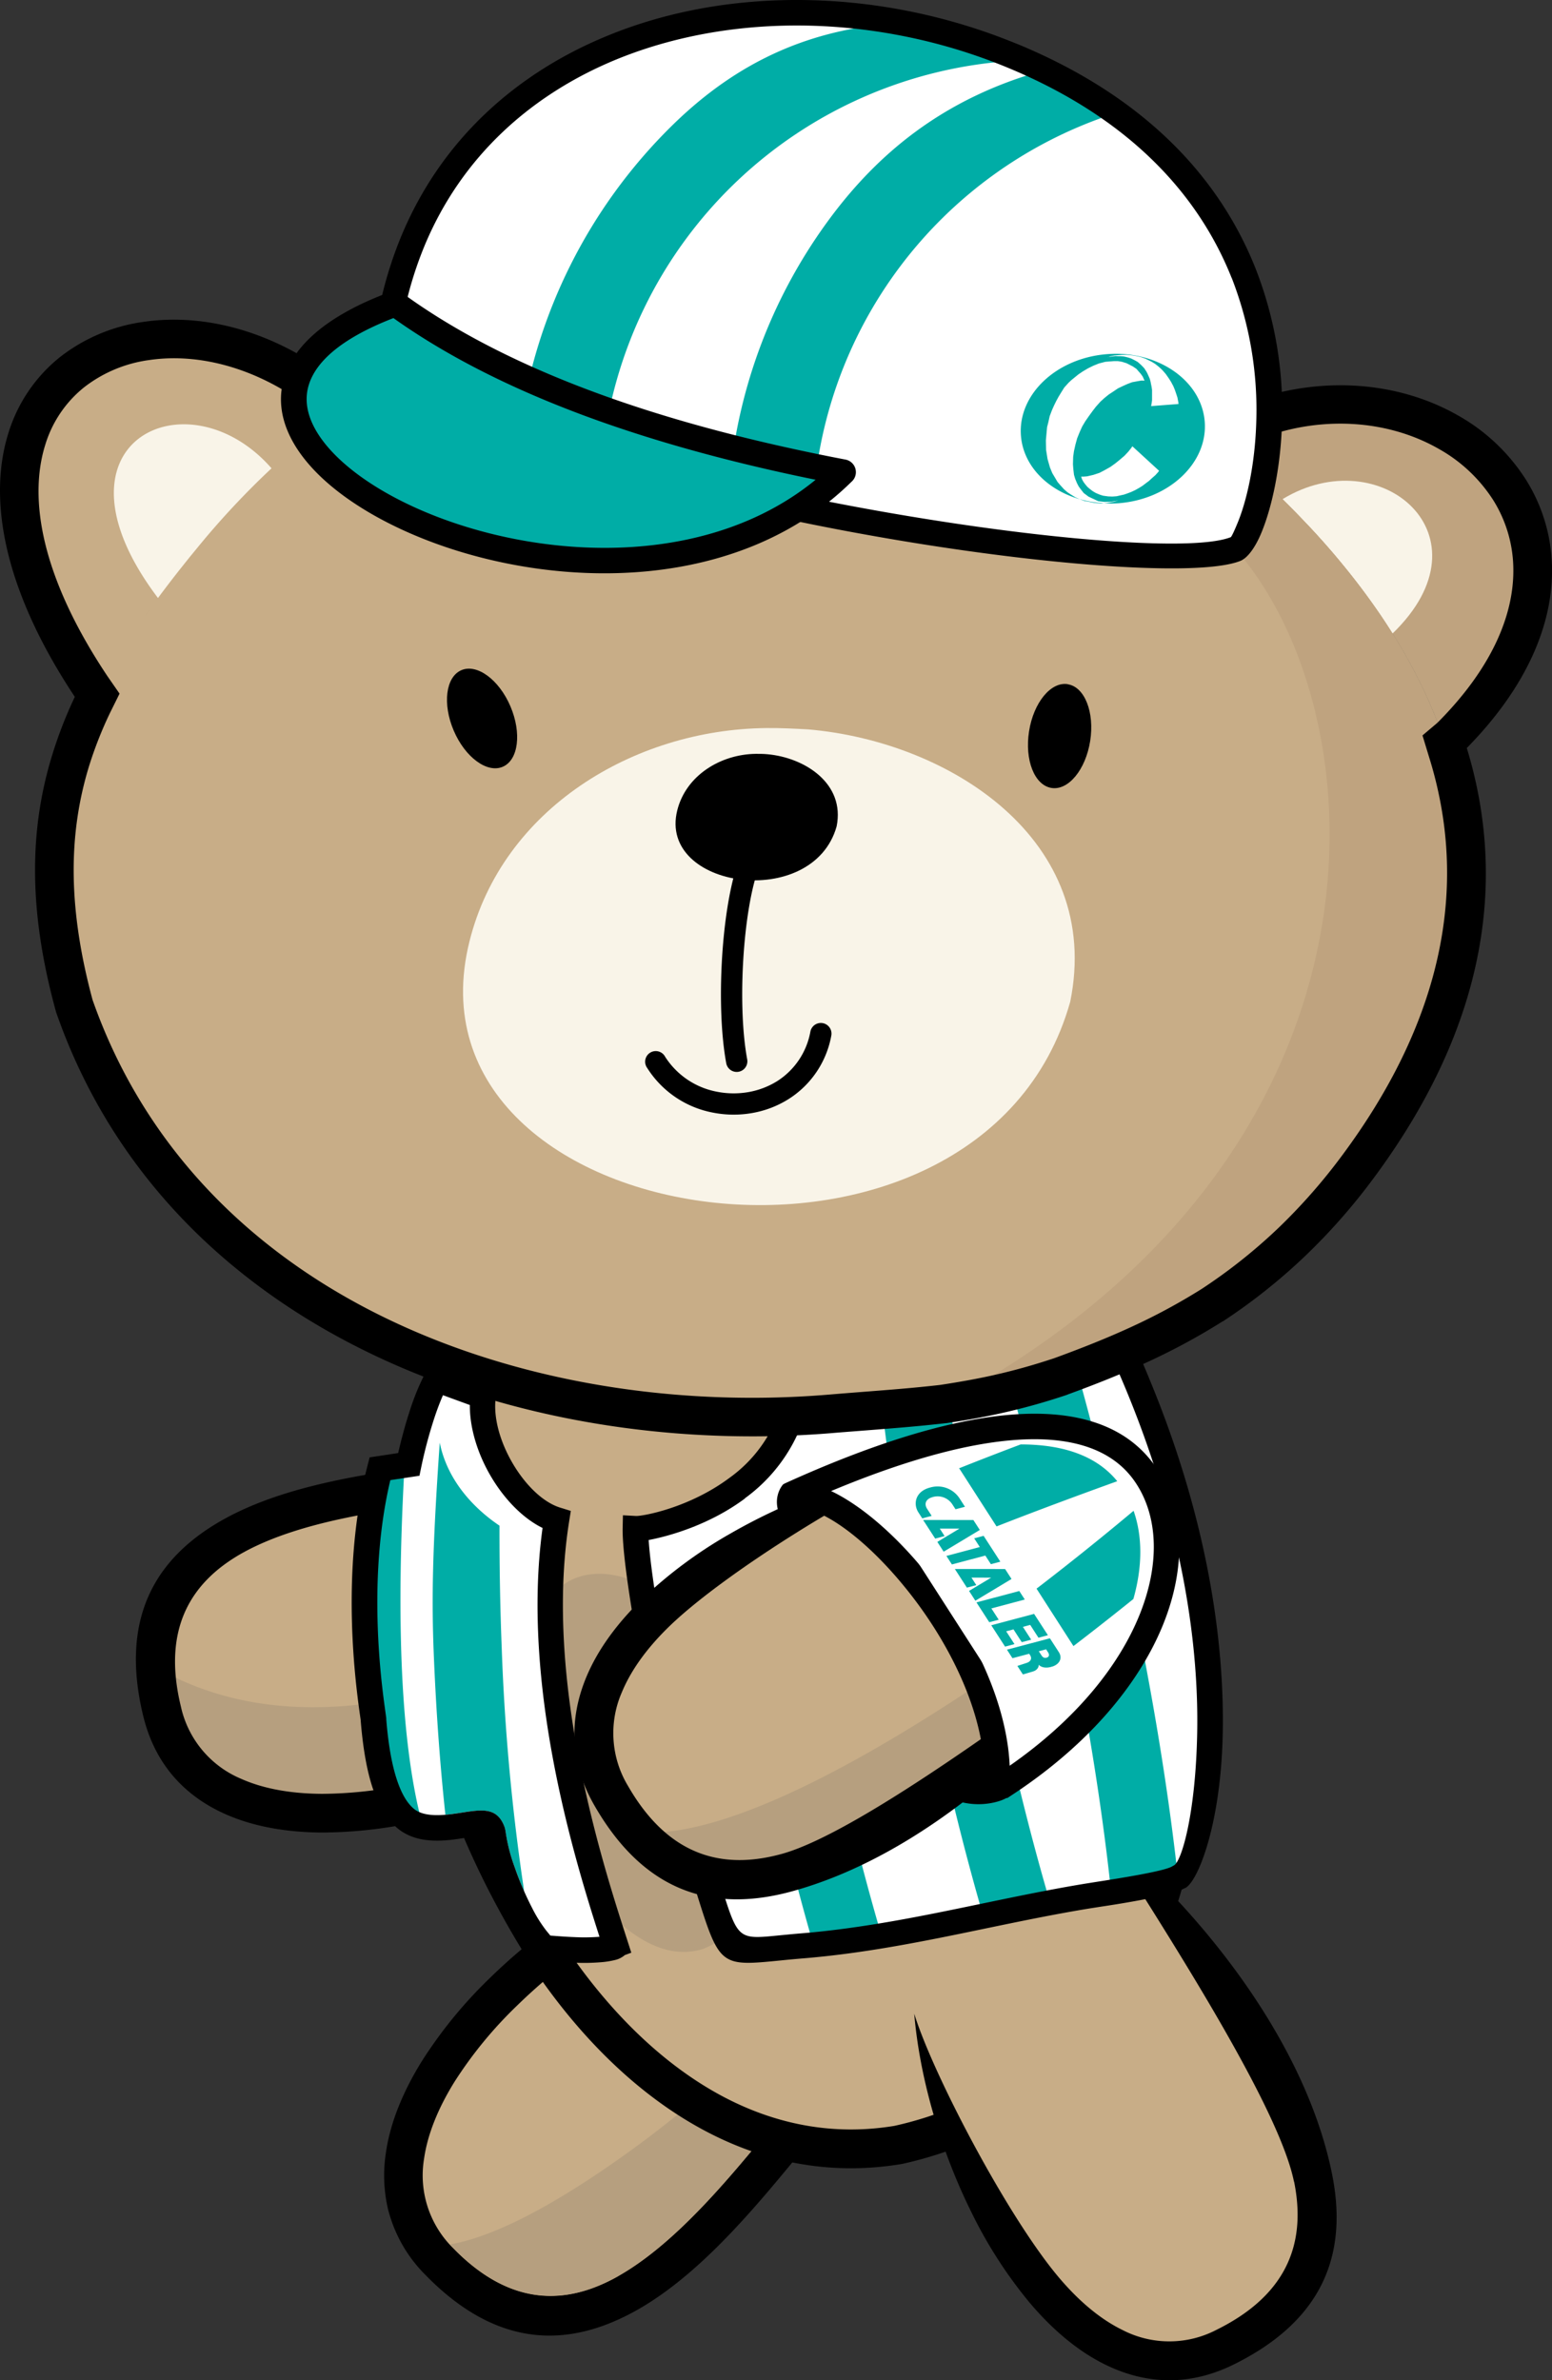 <svg xmlns="http://www.w3.org/2000/svg" viewBox="0 0 506.31 776.37"><rect x="0" y="0" width="506.31" height="776.37" fill="#333333" stroke="none"/><defs><style>.cls-1{fill:#c8ad87;}.cls-1,.cls-2,.cls-5,.cls-6,.cls-7,.cls-9{fill-rule:evenodd;}.cls-2{fill:#b69f7f;}.cls-3{fill:#fff;}.cls-4,.cls-9{fill:#00ada6;}.cls-5{fill:#bfa37f;}.cls-6{fill:#f9f4e8;}.cls-8{fill:#707070;}</style></defs><g id="レイヤー_2" data-name="レイヤー 2"><g id="レイヤー_3" data-name="レイヤー 3"><path class="cls-1" d="M144.09,483.78C101,489.37,38.35,498.25,52.83,558.07c10.13,41.88,67,38.85,112.26,20.52-11.12-31.51-15.21-64.16-10-96.43-3.63.56-7.29,1.12-11,1.62"/><path class="cls-2" d="M50.76,543.71a72,72,0,0,0,2.07,14.36c10.13,41.88,67,38.85,112.26,20.52A220.69,220.69,0,0,1,156.45,547q-4.23,1.08-8.59,2.41c-46.35,14.25-77.8,5.58-97.1-5.67"/><path d="M144.92,490c-21,2.73-46.83,6.26-65.06,16.1C63.09,515.21,52.6,530.26,59,556.57a33.31,33.31,0,0,0,19.67,23.62c7.48,3.34,16.55,4.85,26.43,4.9A135.19,135.19,0,0,0,137.14,581a188.64,188.64,0,0,0,26-8.35q1.92,5.94,4.18,11.83a192.87,192.87,0,0,1-27.13,8.79A148,148,0,0,1,105,597.71c-11.51-.07-22.29-1.92-31.47-6-13.22-5.88-23-16.19-26.83-32.12-8.11-33.51,5.5-52.82,27.21-64.55,20.25-10.94,47.32-14.65,69.35-17.51h0c3.32-.45,6.53-.94,9.7-1.43l3.29-.49q-1.31,6.52-2.11,13.07c-3.09.47-6.19.94-9.19,1.35Z"/><path class="cls-1" d="M254.81,699.85c-27.62,33.5-68.43,81.89-111.43,37.85C95.66,688.81,206,600.32,250.91,606.7c12.93,1.84,27.33,11.53,31.76,24,10.49,29.6-10.32,48-27.86,69.11"/><path d="M201.74,742.36c18-10.23,34.73-30.19,48.19-46.53v0c2.16-2.6,4.34-5.12,6.5-7.63,14.45-16.75,28.27-32.76,20.28-55.31-1.71-4.82-5.38-9.21-10-12.67A37.48,37.48,0,0,0,250,613c-20.13-2.85-55.39,15.85-81.27,41.11a135.59,135.59,0,0,0-20.52,25c-5.18,8.37-8.71,16.86-9.87,25a33.29,33.29,0,0,0,9.53,29.2c18.91,19.38,37.25,18.48,53.85,9.08m57.91-38.48C245.51,721.05,228,742,208,753.35c-21.45,12.15-45,13.43-69.1-11.24A46.16,46.16,0,0,1,126.5,720.2a48.42,48.42,0,0,1-.63-17.91c1.4-9.91,5.57-20,11.65-29.85a147.59,147.59,0,0,1,22.41-27.39c28.33-27.66,68.13-48,91.87-44.6a50.34,50.34,0,0,1,22.59,9.69c6.42,4.86,11.67,11.24,14.23,18.48,10.46,29.5-5.7,48.23-22.6,67.82-2.13,2.46-4.28,5-6.36,7.45Z"/><path class="cls-2" d="M146.74,732.07c12.76-2.21,32.08-10.89,61.33-32.33a339.94,339.94,0,0,0,68.52-67.23l.13.35c8,22.55-5.83,38.56-20.28,55.31-2.16,2.51-4.34,5-6.5,7.63v0c-13.46,16.34-30.15,36.3-48.19,46.53-16.6,9.4-34.94,10.3-53.85-9.08-.39-.4-.78-.8-1.15-1.21"/><path class="cls-1" d="M367.06,465.55c34.16,80.12,28.62,210.71-74.88,233.93-48,8-87.17-22.15-113-59.85-44.8-69.16-58.65-150-12.4-222.56,23.68-37.14,55.45-51.54,98.9-43.34,47.05,9.92,81.22,50.46,101.37,91.82"/><path d="M374.53,506.92a224.85,224.85,0,0,0-12.24-38.52c-10.6-21.76-25.17-43.26-43.49-59.86-15.24-13.81-33.13-24.23-53.5-28.52h0c-20.38-3.82-37.92-2.4-53,4.27S184.2,403.07,173,420.57c-21.2,33.24-29.32,68.27-27.39,103,2.16,38.69,16.76,77.17,39.68,112.61,13.42,19.59,30.53,37,50.56,47.64,16.67,8.82,35.46,12.94,55.91,9.57a114.85,114.85,0,0,0,20.05-6.4c32.62-13.91,52.07-41.48,61.51-74,9.62-33.16,8.93-71.5,1.17-106.07m-.76-43.74a237.74,237.74,0,0,1,13.08,41c8.18,36.46,8.87,77-1.38,112.35-10.43,36-32.12,66.51-68.64,82.08a128.44,128.44,0,0,1-22.35,7.16l-.32.06C270.59,709.75,249,705.09,230,695c-22-11.67-40.62-30.56-55.09-51.68l-.08-.13c-24.1-37.21-39.46-77.82-41.75-118.86C131,487,139.68,449.41,162.38,413.79c12.51-19.63,27.3-33.31,44.83-41.05s37.55-9.44,60.55-5.1l.14,0c22.72,4.79,42.55,16.31,59.37,31.54,19.63,17.78,35.15,40.64,46.38,63.7Z"/><path class="cls-2" d="M236.1,545.82c15.26,29.33,22.12,78.64-6.85,89.89-13.6,4.19-27.1-6.21-37.15-19.78-17.68-24.95-27-55.06-18.11-83.5,3.39-10.84,8.93-17,17-18.67a25,25,0,0,1,9.27,0c14.49,2.52,27.19,17,35.81,32.11"/><path class="cls-1" d="M400.23,649.67c23.29,36.66,56.62,90.47,1.41,117.67-41.84,20.62-81.82-35-94.41-85-5.84-23.23-3.09-45,3.25-57.86,5.77-11.73,19.45-22.4,32.72-22.73,31.38-.79,42.41,24.71,57,47.93"/><path d="M422.17,711.56c3.78,18.69-1.06,36.4-25.36,48.37a33.27,33.27,0,0,1-30.69,0c-7.39-3.62-14.37-9.62-20.72-17.14-16.8-19.91-41.17-66.5-47.15-86,1.7,20.28,8.3,43.75,18.43,64.31a148.07,148.07,0,0,0,19.09,29.8c7.44,8.83,15.77,15.92,24.76,20.34,13,6.37,27.16,7.26,41.9,0,30.91-15.23,37-38,32.11-62.22C425.8,665.87,392,623.3,359,596.08c15.57,25.43,57.69,88.66,63.13,115.48"/><path class="cls-3" d="M121.85,561c1.43,18,5.16,27.78,10.5,32.21s13.39,3,18.9,2.18c4.79-.75,8.23-1.3,9.43,2l.15.67c.55,5.65,4.34,17.2,9.07,26.24,3.24,6.18,6.7,11,9.32,11.23,5.25.44,11.74.87,16.55.41,3.06-.3,5.27-.76,5-1.49h0l-.6-1.84c-7.59-23.55-27-83.89-18.65-136.83-13.2-4.08-25.89-25-23.95-40.3l-15.23-5.56c-3.87,7.2-7.21,18.92-9,27.79l-9.4,1.41c-9.79,37.66-2.33,78.83-2.09,81.9"/><path class="cls-4" d="M171,616.88a699.34,699.34,0,0,1-7.32-79.33c-.53-13.51-.76-26.91-.73-39.93-7.59-5.11-16.9-14.11-19.49-27.08-2.46,35.13-2.62,51.17-2,67.85.71,17.87,1.95,35.91,3.84,53.52,1.88-.16,3.7-.44,5.27-.69h0c6.75-1.05,11.61-1.81,14,4.7l.15.53.15.68.07.48A56.26,56.26,0,0,0,167.9,609c.89,2.56,1.93,5.24,3.09,7.88M121.85,561c1.43,18,5.16,27.78,10.5,32.21a12.92,12.92,0,0,0,5.63,2.6c-9.51-34.51-7.64-88.16-6-117.91l-8,1.2C114.15,516.72,121.61,557.89,121.85,561Z"/><path d="M121.68,583.5c-1.88-5.53-3.24-12.81-4-22.22h0c0-.31-.11-.9-.23-1.78-1.32-9.43-6.57-46.82,2.45-81.48l.69-2.68,2.73-.4,6.57-1c1-4.29,2.23-9,3.68-13.43a78.91,78.91,0,0,1,5.15-12.64l1.71-3.18,3.38,1.24L159,451.5l3.13,1.14-.42,3.3c-.84,6.65,1.57,14.68,5.67,21.58s9.76,12.48,15.38,14.22l3.46,1.07-.57,3.56c-8.24,52,11,111.64,18.49,134.91l.6,1.85h0l1.21,3.77-2.11.78a7.52,7.52,0,0,1-3.29,1.63,28.2,28.2,0,0,1-4.45.7,67.74,67.74,0,0,1-8.63.16c-2.85-.1-5.89-.33-8.64-.55-2.46-.21-4.82-1.88-7-4.51a52.52,52.52,0,0,1-5.66-9h0A109.38,109.38,0,0,1,160,611.7a67.22,67.22,0,0,1-3.3-13c-.3,0-2.22.31-4.82.72h0c-6.25,1-15.54,2.43-22.2-3.1-3.26-2.7-6-6.86-8-12.87M126,560.64c.68,8.61,1.9,15.23,3.59,20.19,1.52,4.47,3.35,7.41,5.43,9.14,3.74,3.1,10.82,2,15.58,1.25h0c6.75-1.05,11.61-1.81,14,4.7l.15.53.15.68.07.48A56.26,56.26,0,0,0,167.9,609a100.85,100.85,0,0,0,5.69,13.31v0a44.85,44.85,0,0,0,4.7,7.49l1.25,1.52c2.51.2,5.34.41,8.25.52a64,64,0,0,0,7.58-.11l.21,0C187.67,607.1,169.91,549.9,177,498.37c-6.41-3.14-12.39-9.33-16.72-16.6s-7.07-15.78-7-23.5l-8.77-3.2c-1.06,2.42-2.08,5.16-3,8a150.55,150.55,0,0,0-4.08,15.41l-.59,2.86-2.87.43-6.63,1c-7.67,32.34-2.85,66.72-1.61,75.57.16,1.19.28,2,.3,2.3Z"/><path class="cls-3" d="M207.35,498.69c3.73.14,41.67-6.74,51.27-38.36l2.55-.2,93.25-24.05c.52-.13,7.69-4.61,8.1-3.76,49.4,102,29.26,177,22.22,179.9-3.8,2.46-24.53,5.38-29.92,6.27-31,5.08-60.81,13.61-93.17,16.26-23.16,1.9-23.06,4.85-29.79-16.57-12.5-39.78-24.81-104.13-24.51-119.49"/><path class="cls-4" d="M319.83,621.71c-5.2-18.19-9.85-37-13.94-55.62-8.06-36.77-14-73.22-17.79-104.17q2.49-3.1,4.82-6.39l16.26-4.19c3.64,31.88,9.75,70.76,18.38,110.1,4.11,18.77,8.8,37.63,14.07,55.87-7,1.34-14.13,2.81-21.21,4.29ZM257.86,491c3.61,25.18,8.48,52.95,14.61,80.95,4.15,18.88,8.87,37.87,14.18,56.21-7.32,1.2-14.71,2.21-22.23,2.91-5.07-17.82-9.6-36.2-13.61-54.47C245.4,551.9,241,527.4,237.48,504.6A216.32,216.32,0,0,0,257.86,491Zm126,117.67c-2.19-19-5.14-38.38-8.58-57.41-7.09-39.35-16.27-77.42-25.13-108.52l-8.52.29-13.48,3.47c8.88,30.84,18.19,69.12,25.34,108.78,3.51,19.44,6.49,39.22,8.64,58.59,7.93-1.27,18.59-3.12,20.74-4.51l.46-.26h0A1.92,1.92,0,0,0,383.84,608.62Z"/><path d="M243.05,488.73c-11.35,8.49-24.54,12.28-31.43,13.57.6,9.69,3.69,28.77,8.06,50.09,4.47,21.81,10.29,45.89,16.16,64.55,4.91,15.65,5.41,15.6,18.11,14.34,2.13-.2,4.54-.45,7.37-.68,20.27-1.66,39.65-5.68,58.95-9.69,11.4-2.36,22.78-4.73,33.89-6.54h0l2.94-.47h0c7.45-1.16,22.82-3.55,25.33-5.17l.54-.3h0c2.48-1.21,7.09-16.78,7.59-43.25.53-27.71-4.41-66.31-23-111.38q-3.3-8-7.18-16.25c-.82.43-1.61.88-2.26,1.25a13.15,13.15,0,0,1-2.68,1.31v0l-93.25,24-.5.08a53.36,53.36,0,0,1-18.65,24.48m-35.54,5.79c2.16.08,17.34-2.6,30.54-12.48a44.65,44.65,0,0,0,16.58-22.91l.83-2.72,2.84-.23,2.11-.16,93-24h0c.35-.1.06-.16.66-.5,1.28-.72,3-1.71,4.33-2.34,3.36-1.62,6.37-1.86,7.89,1.3q5,10.25,9,20.12c19.1,46.28,24.17,86.07,23.62,114.69-.57,29.87-8.13,48.6-12.29,50.62l-.09,0c-4.71,2.53-20.38,5-28.13,6.16h0l-2.93.46h0c-11.56,1.89-22.54,4.18-33.53,6.45-19.55,4.06-39.17,8.14-60,9.84-2.66.22-5.09.45-7.24.67-19.17,1.9-19.92,2-26.87-20.15-5.93-18.85-11.81-43.23-16.35-65.36-5.11-24.89-8.5-47-8.34-55.44l.09-4.25Z"/><path class="cls-5" d="M396,143c69.79-38.26,147.14,30,75.34,99.19-11.81-35.27-37.7-68-72.93-97.37Z"/><path class="cls-6" d="M418.38,162.82c32-19.51,68.94,11.93,35.91,43.81l-.26-.39c-.45-.72-.91-1.44-1.37-2.15l-.84-1.29-1.49-2.23-.7-1c-.56-.81-1.12-1.62-1.7-2.43l-.75-1.06q-.82-1.16-1.68-2.31l-.89-1.2c-.56-.75-1.13-1.5-1.7-2.24l-.87-1.12-1.76-2.25-.85-1.05c-.6-.75-1.22-1.5-1.84-2.25l-1-1.22-1.67-2-1.19-1.37-1.66-1.91-1.31-1.45-1.61-1.78-1.38-1.49L426,170.6l-1.21-1.27-1.91-2-1.23-1.25-.65-.65-.66-.66-.66-.66Z"/><path class="cls-1" d="M66.61,176l1.15-1.36c-.39.45-.77.91-1.15,1.36m-6.19,7.55.24-.29,1.75-2.17.06-.09-1.81,2.26-.14.16Zm-8.34,10.78,1.64-2.2-1.49,2Zm-4.73,6.53,1.54-2.17-1.48,2.09ZM346.14,448.94a212.58,212.58,0,0,1-38.44,9c-12.17,1.41-24.54,2.17-36.77,3.19-99.49,8.25-211.24-31.51-246.72-133.09-11.08-40.87-7.51-71.55,7.52-101.49l-.11.21C-38.23,125.1,52.25,79.13,111.8,133.88c29.87-21,63.87-33.15,104.57-37.48l5-.53c10.64-1,20.79-1.43,31.46-1.53,65.41,3.44,92.34,10.26,145.55,50.45,78.12,65,110.41,147,44.68,235.65a185.77,185.77,0,0,1-47.6,45.26C379.61,435.71,363.68,442.54,346.14,448.94Z"/><path class="cls-5" d="M346.14,448.94a212.58,212.58,0,0,1-38.44,9C460.24,376.27,450,232.19,403,179.07l10.1-21.29c67.18,62.82,91.36,139.82,29.94,222.66a185.77,185.77,0,0,1-47.6,45.26c-15.85,10-31.78,16.84-49.32,23.24"/><path d="M395.17,151.92c-4.77-6.35-15.8-14.21-28-21.38-40.63-23.93-67.29-27.4-114.46-29.89-5.26.06-10.36.18-15.36.41-5.21.24-10.3.58-15.34,1.07h0l-5,.53c-31.11,3.32-58.17,11.26-82.35,24.39l-18.3,11.3L111,141.8l-4.4-4.14C88,121,66.47,114.77,48.58,117.45a44.14,44.14,0,0,0-21.16,8.89A38.26,38.26,0,0,0,14.79,145C9.17,162.82,13.63,188.44,35,220.47l4,5.77-3.18,6.42A128.44,128.44,0,0,0,29,250.05c-6.79,22.27-6.83,46.31,1.2,76.09,16,45.52,47.83,78.21,87,99.36,45.58,24.59,101.06,33.7,153.14,29.38,4.62-.39,7.75-.63,10.81-.87,8.55-.66,17.14-1.32,25.61-2.3,6.54-1,12.71-2.09,18.85-3.52s12.14-3.13,18.45-5.24h0c8.62-3.15,16.8-6.38,24.68-10A199.82,199.82,0,0,0,392,420.42v0a176.34,176.34,0,0,0,24.91-19.76,187.6,187.6,0,0,0,21.08-24c29.87-40.28,38.75-79,31.91-115a130.55,130.55,0,0,0-3.71-14.79l-2.13-7,4.89-4.14c17.6-17.64,24.85-34.9,24.75-49.89A43,43,0,0,0,487.06,163a50.08,50.08,0,0,0-17.63-16.56c-22.84-13.09-53.51-10.15-74.26,5.48m-47,303c-6.73,2.26-13.14,4.07-19.59,5.57s-12.92,2.69-19.95,3.71l-.18,0c-8.68,1-17.47,1.69-26.21,2.37-4.13.32-8.22.63-10.76.85-44.73,3.7-91.92-2.11-133.85-18.64a242.89,242.89,0,0,1-26.33-12.2c-41.88-22.6-76-57.6-93-106.45l-.12-.43C9.34,297.35,9.44,271,17,246.36a140.38,140.38,0,0,1,7.41-19.07C.74,191.63-3.87,162.23,2.76,141.19a50.8,50.8,0,0,1,16.81-24.72A56.75,56.75,0,0,1,46.72,105c20.41-3.06,44.58,3.37,65.57,20.92q8-5.36,16.4-9.92c25.67-13.93,54.25-22.35,87-25.84l5-.53h.06c5.58-.55,10.89-.92,16.05-1.15,5.34-.25,10.61-.37,16-.42h.41c47.39,2.5,80.19,6.51,120.77,32,7.13,4.48,14.58,9.61,22.59,15.5,28.54-14.21,58-12.14,79.18,0a62.56,62.56,0,0,1,22,20.81,55.39,55.39,0,0,1,8.57,29.36c.13,17.86-8,38.09-27.81,58.25a143.89,143.89,0,0,1,3.8,15.35c7.49,39.5-2,81.54-34.18,124.93a198.33,198.33,0,0,1-22.5,25.55A189,189,0,0,1,398.92,431l-.09,0a211.72,211.72,0,0,1-24.77,13.38c-8.38,3.86-16.89,7.23-25.75,10.46Z"/><path class="cls-6" d="M263.74,237.91c46.11,4,96.12,36,85.4,88.83-29.22,103.92-220,76.8-196-19.62,10.73-43.25,53.53-69.19,96.78-69.65,4.73-.05,9.15.18,13.86.44"/><path class="cls-7" d="M250.29,246c12.23,1.07,25.48,9.54,22.64,23.55-7.75,27.56-58.32,20.37-52-5.2,2.85-11.47,14.19-18.34,25.66-18.47,1.26,0,2.43,0,3.68.12"/><path class="cls-7" d="M150.51,218.59c5.11-2.19,12.28,3.08,16,11.78s2.62,17.52-2.49,19.72-12.28-3.08-16-11.78-2.62-17.52,2.49-19.72"/><path class="cls-6" d="M88.6,152.77c-27.36-31.36-75.68-8.8-37.06,42.28q5.93-8,12.79-16.32a266,266,0,0,1,24.27-26"/><path class="cls-7" d="M348.36,223.19c5.49.86,8.76,9.14,7.29,18.49S348.54,257.91,343,257s-8.76-9.13-7.29-18.48,7.11-16.24,12.61-15.37"/><path d="M211.2,348.42A3.46,3.46,0,1,1,217,344.7a25.68,25.68,0,0,0,16.81,11.37,28.2,28.2,0,0,0,10.32.14,26.24,26.24,0,0,0,9.49-3.63,24.25,24.25,0,0,0,10.76-16.13,3.47,3.47,0,1,1,6.81,1.36,31,31,0,0,1-13.85,20.62,33,33,0,0,1-12,4.61,34.92,34.92,0,0,1-12.85-.16,32.49,32.49,0,0,1-21.3-14.46"/><path d="M240.35,282.58a3.47,3.47,0,1,1,6.6,2.14C244.6,292,243,303,242.4,314.36c-.6,11.18-.22,22.64,1.36,31.18a3.47,3.47,0,0,1-6.84,1.23c-1.66-9-2.07-21.09-1.45-32.78.63-11.93,2.34-23.58,4.88-31.41"/><path class="cls-3" d="M330.16,18.16C443.5,65,412.36,175.36,403,179.07c-31.21,12.4-285.26-28-275.49-76.9,18.2-91.17,121.25-117.6,202.63-84"/><path class="cls-4" d="M340.66,22.89c10.69,4.63,12.51,6.36,20.68,12l.87,2.58a142.51,142.51,0,0,0-97.06,129.37c-9.22-1.86-18.42-3.87-27.46-6a170,170,0,0,1,32.15-88.39c16.18-22.26,38-40.49,70.82-49.52m-10.5-4.73.6.26.08,1.36A143.67,143.67,0,0,0,196.39,149.46c-9.64-3.06-18.66-6.29-26.81-9.65a171.22,171.22,0,0,1,49.33-98.52c21.7-21.45,45.84-32.13,75.32-33.84A172.44,172.44,0,0,1,330.16,18.16Z"/><path d="M401.79,90.63C391.59,65,370.08,39.15,328.57,22a180.4,180.4,0,0,0-33.66-10.19c-32.14-6.42-65.27-4-93.41,7.41-27.91,11.36-50.92,31.68-63.11,61.21A121.08,121.08,0,0,0,131.61,103a10.48,10.48,0,0,0,.63,6c4.11,10.36,21.74,20.56,46.13,29.82,25.19,9.57,57.31,17.89,89.43,24.3,60.26,12,120.06,17.5,133.7,12.09.24-.1,1.05-1.75,2.26-4.7,2.82-6.83,5.61-18.44,6.06-32.53a118.45,118.45,0,0,0-8-47.34m-70-76.32c44,18.15,66.86,45.74,77.79,73.27a126.56,126.56,0,0,1,8.61,50.63c-.49,15.21-3.56,27.91-6.68,35.46-2.09,5.07-4.63,8.37-6.92,9.28-14.91,5.91-76.8.64-138.37-11.66-32.54-6.5-65.13-14.94-90.78-24.69-26.45-10-45.82-21.74-50.91-34.56a18.48,18.48,0,0,1-1-10.68,129.13,129.13,0,0,1,7.24-24.08c13.11-31.76,37.78-53.58,67.67-65.75C228-.54,262.84-3.08,296.54,3.65A190.24,190.24,0,0,1,331.75,14.31Z"/><path class="cls-4" d="M129,99.06Q179.15,135.68,275.08,154c-76,75.2-252.16-16-146.12-54.95"/><path d="M189.12,135q-35.75-13.44-60.77-31.25c-17.75,6.88-26.29,15-28,23.3-1.49,7.25,2.38,15,9.9,22.25,8.14,7.84,20.38,14.92,34.83,20.18,36.67,13.33,87.1,14.75,121-13q-43.18-8.79-77-21.49m-57.6-39.23q24.61,17.92,60.53,31.44,36.1,13.58,83.81,22.7a4.17,4.17,0,0,1,1.92,7.28c-36.34,35.72-94.25,35.13-135.51,20.13-15.55-5.65-28.83-13.38-37.79-22-9.58-9.22-14.41-19.6-12.29-29.92,2.33-11.35,13.11-22.07,35.34-30.25A4.17,4.17,0,0,1,131.52,95.77Z"/><path class="cls-8" d="M240.68,598.81a7.44,7.44,0,1,1-6.84,8,7.44,7.44,0,0,1,6.84-8"/><path class="cls-1" d="M314.48,577.5c-35.09,25.58-86.66,62.29-117.34,8.93C163.09,527.21,292,469,333.89,486.32c12.07,5,23.6,18,24.78,31.19,2.79,31.27-21.94,43.9-44.19,60"/><path class="cls-2" d="M309.53,579.34c-32,23.33-77.69,55.89-108.76,21a87.6,87.6,0,0,1,16-2.81c36.77-3.32,95.51-41.89,137.12-72.64-.44,27.29-23.52,39.36-44.4,54.46"/><path d="M254.78,604.75c-18.4,5-36.38,1.27-49.89-22.21a33.31,33.31,0,0,1-2-30.63c3.15-7.6,8.69-14.95,15.79-21.77,18.79-18,63.72-45.34,82.78-52.56-20.13,3-43.12,11.08-63,22.51a147.29,147.29,0,0,0-28.51,21c-8.33,8-14.88,16.76-18.71,26-5.53,13.37-5.51,27.57,2.69,41.82,17.17,29.87,40.33,34.49,64.14,28.06C300.62,605.45,340.94,569,366,534.36c-24.38,17.17-84.78,63.26-111.21,70.39"/><path class="cls-3" d="M257.75,487.62c21.42-3.36,71.18,52.79,67.33,96.15,51.32-32.3,65.79-77.9,48.57-102.89-14.8-21.49-52.11-22.22-115.9,6.74"/><path d="M271.13,486.33c9.51,4.51,20.4,13.79,30.12,25.6,13,15.86,24.24,36.45,27.35,56.27a70.13,70.13,0,0,1,.79,7.72c21.71-15.11,35.66-32.61,42.36-49.2,6.54-16.19,6.11-31.39-.79-42.36-.24-.38-.49-.76-.74-1.12-6.77-9.83-19.14-14.75-37.66-13.67-16,.94-36.39,6.3-61.43,16.76m49.93,95.17a54.83,54.83,0,0,0-.07-6.4l-8.92,4.82A16.31,16.31,0,0,0,321.06,581.5Zm-65-97.67c31.4-14.26,56.6-21.43,76-22.56,21.73-1.27,36.56,4.93,45,17.25.33.46.64.93.94,1.41,8.33,13.24,9,31.16,1.46,49.89-7.34,18.17-22.5,37.21-46,53.42q-2.38,1.63-4.87,3.24l-.16-.06-1.07.51s-10.86,5.12-22.62-3.31c2.17-1.56,4.29-3.1,6.34-4.6,3.79-2.74,6.55-5.11,9.55-7.57-.08-.65-.17-1.31-.27-2C317.48,551.21,307,532,294.81,517.21c-9.85-12-20.62-21-29.12-24.27q-5,1.76-9.9,3.82c-5.07-7.52-.33-12.6-.31-12.61Z"/><path class="cls-4" d="M331.59,550.74l5.51-4c11.23-8.29,22.17-16.77,32.64-25.2,3-10.56,3-20.47.07-28.77-14.31,12-29.81,24.24-45.93,36.15l-1.08.8a158.71,158.71,0,0,1,8.79,21.07m-24.3-45.44c8.25-4,31.61-13,57.19-22.23-6.34-7.8-16.74-12-31.5-12-17.79,6.72-32.05,12.5-37.17,15.16-.69.36,16.08-.39,13.75.74C316.74,490.7,302.44,499.19,307.29,505.3Z"/><path class="cls-9" d="M361.17,115.51c-16.56,1.27-29.14,13.18-28.11,26.59.75,9.8,8.58,17.69,19.21,20.73l-1.41-.6-1.48-.91-1.19-.8-1.08-.94-1.19-1.31L345,157.2l-.84-1.42-.87-1.46-.76-1.85-.79-2.76-.48-3-.06-3.09.39-4.29.42-1.64.43-1.95.76-2,.65-1.46.72-1.47.73-1.34.9-1.48,1-1.6,1.37-1.52.94-.89,1.06-.86,1.23-1,1.48-1,1.69-1,1.72-.84,1.79-.72,2.1-.55,1.36-.11,1.41-.11,1.38,0L366,118l1.52.47,1.06.54,1,.51,1.18.81.72.84.68.77.65.93.57,1.29-.95-.05-1.36.23-1.75.33-1.44.54-1.37.61-1.78.84-1.48,1-1.52,1-1.4,1.13L359,131l-1.47,1.64L356.48,134l-1.18,1.62-1.24,1.78-1,1.68-.81,1.78-.85,2.1-.57,2.08-.48,2.15L350.1,149l-.07,2.43.13,1.67.21,1.78.39,1.3.58,1.4.55,1.06.61.85,1.05,1.33,1.57,1.17,3.16,1.48,2.05.23,2.31-.06,2.22-.37-1.56.43-2.29.38-.88.06a36.4,36.4,0,0,0,4.78,0c16.56-1.28,29.14-13.18,28.11-26.59S377.73,114.23,361.17,115.51ZM377.81,154l-.91,1-1.14,1-.93.86-1.18.88-.91.7-1.09.68-1.3.73-1.31.61-1.18.45-1.18.41-1.05.23-1.37.31-1.35.1-1.39-.05-1.66-.23-1-.31-1.37-.57-1-.59-.9-.68-.81-.69-.66-.77-.64-.86-.49-.87-.29-.88.75,0,1.17-.09,2.07-.48,2-.66,1.61-.84,2-1.13,1.59-1.15,1.24-1,1.68-1.43,1.28-1.36,1-1.26.32-.5,8.72,8Zm6.66-22.23-8.93.69.2-1.21.09-.74,0-1,0-.89,0-1.46-.15-1-.17-.83-.18-.92-.25-.9-.35-.78-.35-.79-.38-.74-.37-.55-.29-.48-.44-.47-.55-.57-.54-.5-.66-.57-.76-.44-.72-.37-.67-.33-.86-.28-.92-.24-.7-.14-1-.08-.76,0-.84-.05-1,.12-1.07.16-.41.08-.2.08v0l.2-.05.75-.3,1.5-.31,1.36-.1,1-.08h1.48l1.09.1.92.09,1.21.21,1.4.32,1.45.51,1.16.56,1,.5,1.07.66,1.15.91.74.67.59.58,1,1.15,1,1.43.7,1.1.77,1.44.48,1.16.38,1.09.47,1.43.3,1.56Z"/><path class="cls-9" d="M352.4,162.89l1.42.52,1.51.27,1.39.29,1.14.14,1.31.1,1-.08a35.09,35.09,0,0,1-7.86-1.3Z"/><rect class="cls-3" x="307.67" y="475.05" width="27.95" height="79.29" rx="5.01" transform="matrix(0.84, -0.54, 0.54, 0.84, -227.99, 257.28)"/><polygon class="cls-4" points="323.42 524.61 334.32 521.71 332.52 518.93 318.55 522.65 322.73 529.12 325.81 528.3 323.42 524.61"/><polygon class="cls-4" points="317.54 495.78 301.15 495.76 305.09 501.84 308.16 501.02 306.58 498.57 313 498.58 305.79 502.92 307.85 506.11 319.64 499.02 317.54 495.78"/><polygon class="cls-4" points="327.89 511.76 311.5 511.75 315.43 517.83 318.5 517.01 316.92 514.56 323.35 514.57 316.13 518.9 318.19 522.1 329.99 515.01 327.89 511.76"/><polygon class="cls-4" points="326.34 509.37 320.88 500.93 317.81 501.75 319.64 504.59 308.74 507.49 310.54 510.27 321.44 507.37 323.26 510.18 326.34 509.37"/><path class="cls-4" d="M313,488.67a8.55,8.55,0,0,0-9.53-3.5c-4.83,1.22-5.67,5.33-3.85,8.14l1.25,1.93,3.07-.81-1.47-2.28c-1.05-1.62-.45-3.13,1.47-3.75a5.73,5.73,0,0,1,6.68,2.17l1.1,1.7,3.08-.81Z"/><polygon class="cls-4" points="338.78 534.17 341.86 533.35 337.35 526.39 323.38 530.11 327.88 537.07 330.95 536.25 328.25 532.08 330.63 531.45 333.33 535.62 336.4 534.8 333.7 530.63 336.08 529.99 338.78 534.17"/><path class="cls-4" d="M345.42,538.86l-2.92-4.51-14,3.72,1.8,2.78,5.46-1.45.31.49c.7,1.08.14,2.09-1.1,2.48l-3.07,1,1.8,2.78s2.37-.72,3.37-1,1.89-1.21,1.77-2.16c.69.7,2.17,1.4,4.73.5C345.9,542.58,346.57,540.65,345.42,538.86Zm-4,1.83c-1.09.24-1.45-.44-1.84-1.05l-.69-1.06,2.38-.63.7,1.08C342.37,539.71,342.32,540.48,341.38,540.69Z"/></g></g></svg>